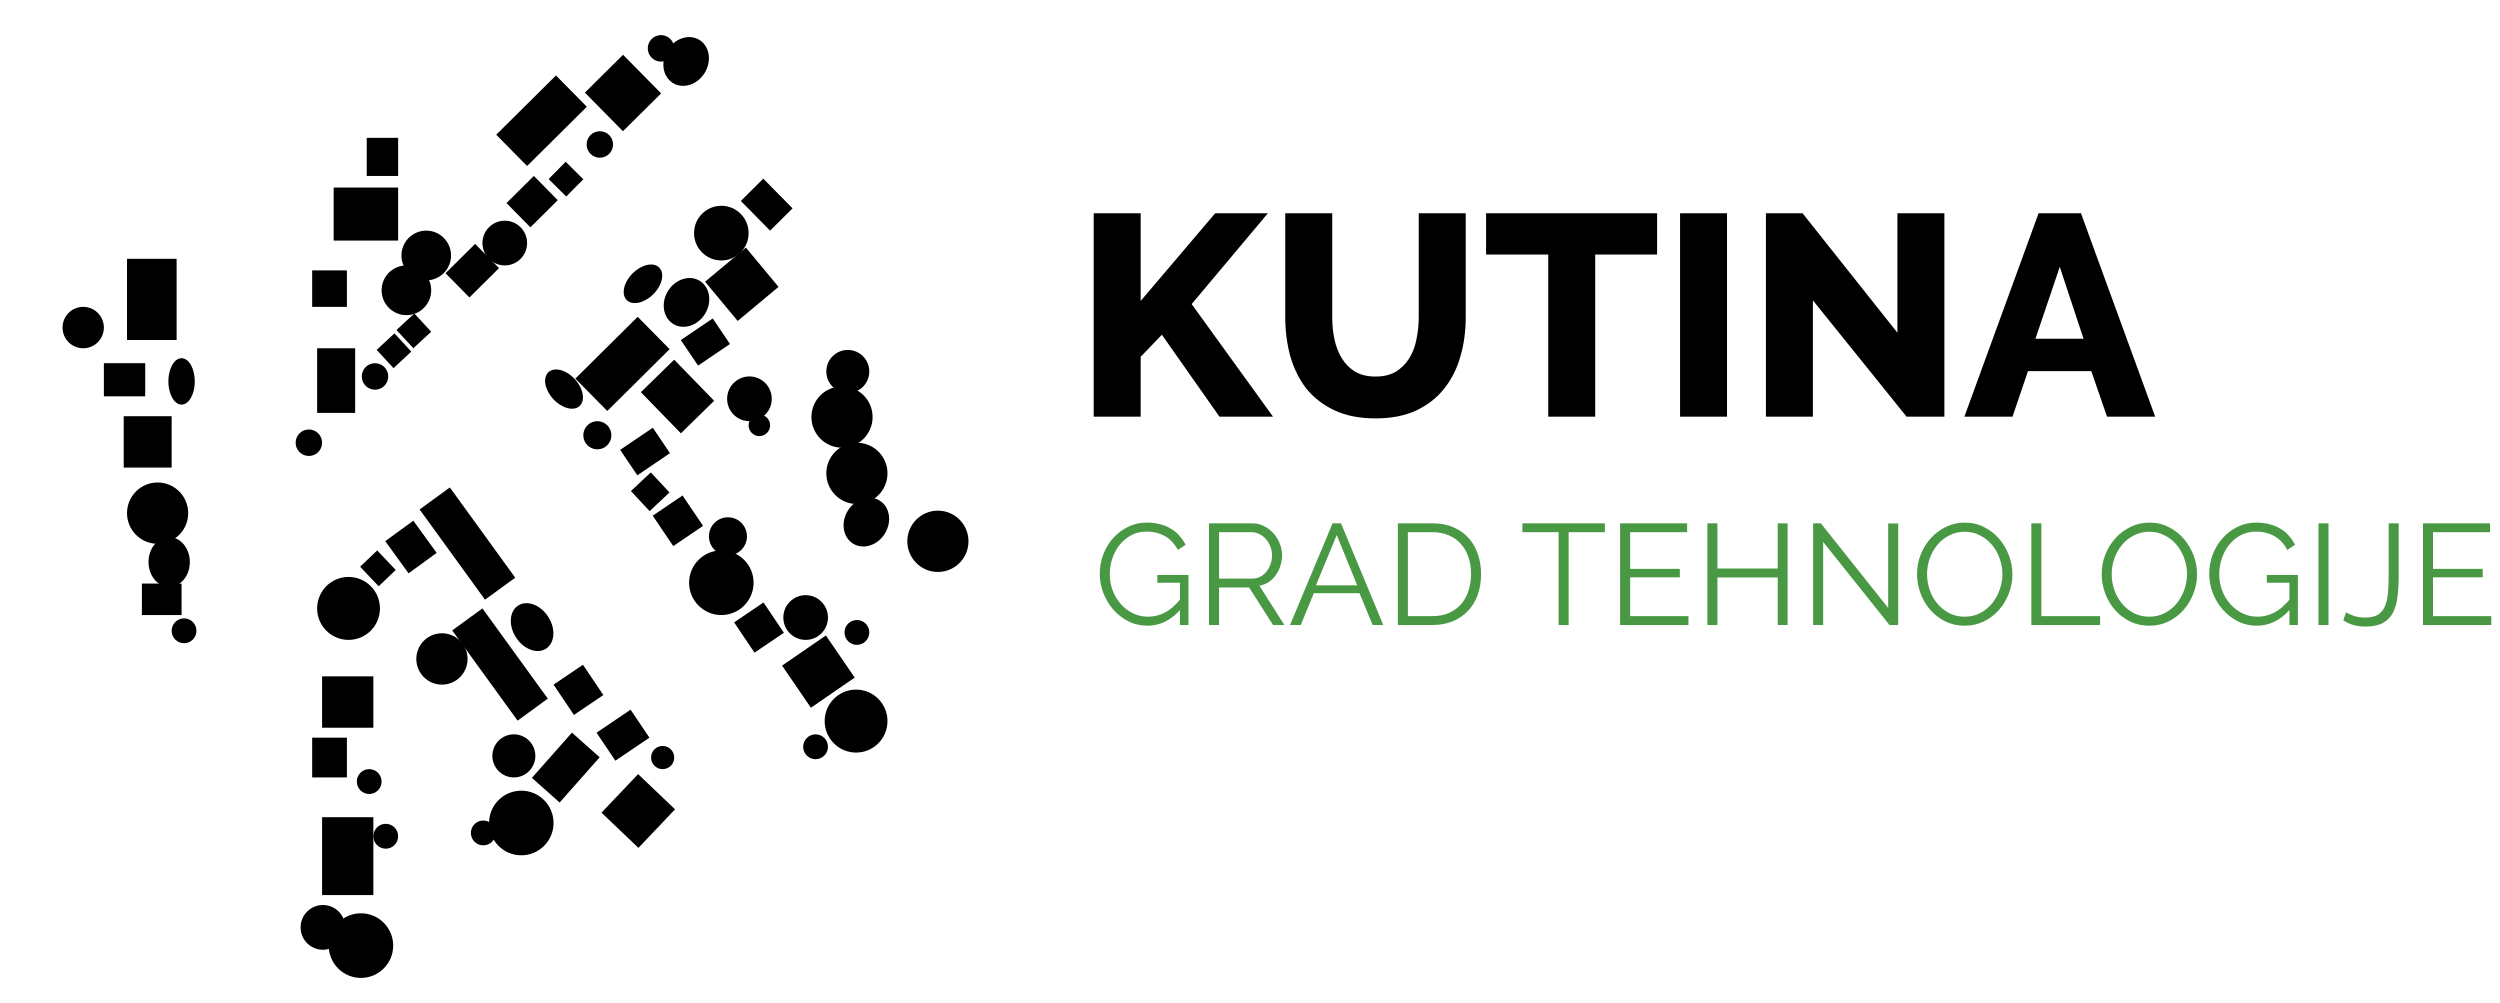 <svg width="384" height="154" viewBox="0 0 384 154" fill="none" xmlns="http://www.w3.org/2000/svg">
<path d="M167.992 64V32.76H175.208V46.224L186.648 32.76H194.744L183.04 46.708L195.536 64H187.308L178.464 51.416L175.208 54.804V64H167.992ZM211.275 57.84C212.507 57.84 213.549 57.591 214.399 57.092C215.25 56.564 215.939 55.875 216.467 55.024C216.995 54.173 217.362 53.205 217.567 52.12C217.802 51.005 217.919 49.876 217.919 48.732V32.76H225.135V48.732C225.135 50.903 224.857 52.927 224.299 54.804C223.771 56.681 222.935 58.324 221.791 59.732C220.677 61.14 219.239 62.255 217.479 63.076C215.749 63.868 213.681 64.264 211.275 64.264C208.782 64.264 206.655 63.839 204.895 62.988C203.135 62.137 201.698 61.008 200.583 59.6C199.498 58.163 198.691 56.505 198.163 54.628C197.665 52.751 197.415 50.785 197.415 48.732V32.76H204.631V48.732C204.631 49.935 204.749 51.079 204.983 52.164C205.218 53.249 205.599 54.217 206.127 55.068C206.655 55.919 207.33 56.593 208.151 57.092C209.002 57.591 210.043 57.84 211.275 57.84ZM254.53 39.096H245.026V64H237.81V39.096H228.262V32.76H254.53V39.096ZM258.055 64V32.76H265.271V64H258.055ZM278.462 46.136V64H271.246V32.76H276.878L291.442 51.108V32.76H298.658V64H292.85L278.462 46.136ZM313.125 32.76H319.637L331.033 64H323.641L321.221 57.004H311.497L309.121 64H301.729L313.125 32.76ZM320.033 52.032L316.381 40.988L312.641 52.032H320.033Z" fill="black"/>
<path d="M181.244 93.712C179.792 95.311 178.12 96.11 176.228 96.11C175.172 96.11 174.197 95.883 173.302 95.428C172.422 94.973 171.652 94.372 170.992 93.624C170.347 92.876 169.841 92.033 169.474 91.094C169.107 90.141 168.924 89.165 168.924 88.168C168.924 87.127 169.1 86.129 169.452 85.176C169.819 84.223 170.325 83.387 170.97 82.668C171.615 81.935 172.378 81.355 173.258 80.93C174.138 80.49 175.099 80.27 176.14 80.27C176.903 80.27 177.599 80.358 178.23 80.534C178.861 80.695 179.418 80.93 179.902 81.238C180.401 81.531 180.826 81.891 181.178 82.316C181.545 82.727 181.853 83.181 182.102 83.68L180.914 84.472C180.401 83.504 179.733 82.793 178.912 82.338C178.091 81.883 177.159 81.656 176.118 81.656C175.253 81.656 174.468 81.839 173.764 82.206C173.075 82.573 172.481 83.064 171.982 83.68C171.498 84.281 171.124 84.978 170.86 85.77C170.596 86.547 170.464 87.354 170.464 88.19C170.464 89.07 170.611 89.906 170.904 90.698C171.212 91.49 171.63 92.187 172.158 92.788C172.686 93.375 173.302 93.844 174.006 94.196C174.725 94.548 175.502 94.724 176.338 94.724C177.233 94.724 178.083 94.519 178.89 94.108C179.711 93.683 180.496 93.015 181.244 92.106V89.51H177.768V88.322H182.542V96H181.244V93.712ZM185.706 96V80.38H192.306C192.981 80.38 193.597 80.527 194.154 80.82C194.726 81.099 195.217 81.473 195.628 81.942C196.039 82.397 196.354 82.917 196.574 83.504C196.809 84.091 196.926 84.685 196.926 85.286C196.926 85.858 196.838 86.408 196.662 86.936C196.501 87.449 196.266 87.919 195.958 88.344C195.665 88.755 195.305 89.107 194.88 89.4C194.455 89.679 193.978 89.869 193.45 89.972L197.278 96H195.54L191.866 90.236H187.246V96H185.706ZM187.246 88.872H192.35C192.805 88.872 193.215 88.777 193.582 88.586C193.963 88.381 194.286 88.109 194.55 87.772C194.814 87.435 195.019 87.053 195.166 86.628C195.313 86.203 195.386 85.755 195.386 85.286C195.386 84.817 195.298 84.369 195.122 83.944C194.961 83.504 194.733 83.123 194.44 82.8C194.161 82.477 193.824 82.221 193.428 82.03C193.047 81.839 192.643 81.744 192.218 81.744H187.246V88.872ZM204.683 80.38H205.981L212.471 96H210.843L208.819 91.116H201.801L199.799 96H198.149L204.683 80.38ZM208.467 89.906L205.321 82.184L202.131 89.906H208.467ZM214.71 96V80.38H220.012C221.259 80.38 222.344 80.585 223.268 80.996C224.207 81.407 224.984 81.964 225.6 82.668C226.231 83.372 226.7 84.201 227.008 85.154C227.331 86.093 227.492 87.097 227.492 88.168C227.492 89.356 227.316 90.434 226.964 91.402C226.612 92.355 226.106 93.177 225.446 93.866C224.801 94.541 224.016 95.069 223.092 95.45C222.183 95.817 221.156 96 220.012 96H214.71ZM225.952 88.168C225.952 87.229 225.82 86.371 225.556 85.594C225.292 84.802 224.903 84.12 224.39 83.548C223.891 82.976 223.275 82.536 222.542 82.228C221.809 81.905 220.965 81.744 220.012 81.744H216.25V94.636H220.012C220.98 94.636 221.831 94.475 222.564 94.152C223.312 93.815 223.935 93.36 224.434 92.788C224.933 92.201 225.307 91.519 225.556 90.742C225.82 89.95 225.952 89.092 225.952 88.168ZM246.509 81.744H240.943V96H239.403V81.744H233.837V80.38H246.509V81.744ZM259.343 94.636V96H248.849V80.38H259.145V81.744H250.389V87.376H258.023V88.674H250.389V94.636H259.343ZM274.575 80.38V96H273.057V88.696H263.795V96H262.255V80.38H263.795V87.332H273.057V80.38H274.575ZM280.037 83.24V96H278.497V80.38H279.685L290.025 93.382V80.402H291.565V96H290.223L280.037 83.24ZM301.783 96.11C300.698 96.11 299.701 95.89 298.791 95.45C297.897 94.995 297.127 94.401 296.481 93.668C295.836 92.92 295.337 92.069 294.985 91.116C294.633 90.163 294.457 89.187 294.457 88.19C294.457 87.149 294.641 86.151 295.007 85.198C295.389 84.245 295.909 83.401 296.569 82.668C297.229 81.935 298.007 81.355 298.901 80.93C299.796 80.49 300.764 80.27 301.805 80.27C302.891 80.27 303.881 80.505 304.775 80.974C305.685 81.429 306.455 82.03 307.085 82.778C307.731 83.526 308.229 84.377 308.581 85.33C308.933 86.269 309.109 87.229 309.109 88.212C309.109 89.253 308.919 90.251 308.537 91.204C308.171 92.157 307.657 93.001 306.997 93.734C306.352 94.453 305.582 95.032 304.687 95.472C303.793 95.897 302.825 96.11 301.783 96.11ZM295.997 88.19C295.997 89.041 296.137 89.862 296.415 90.654C296.694 91.431 297.09 92.128 297.603 92.744C298.117 93.345 298.725 93.829 299.429 94.196C300.133 94.548 300.918 94.724 301.783 94.724C302.663 94.724 303.463 94.533 304.181 94.152C304.9 93.771 305.509 93.272 306.007 92.656C306.506 92.04 306.887 91.343 307.151 90.566C307.43 89.789 307.569 88.997 307.569 88.19C307.569 87.339 307.423 86.525 307.129 85.748C306.851 84.956 306.455 84.259 305.941 83.658C305.428 83.057 304.819 82.58 304.115 82.228C303.411 81.861 302.634 81.678 301.783 81.678C300.903 81.678 300.104 81.869 299.385 82.25C298.667 82.617 298.058 83.108 297.559 83.724C297.061 84.34 296.672 85.037 296.393 85.814C296.129 86.591 295.997 87.383 295.997 88.19ZM312.013 96V80.38H313.553V94.636H322.573V96H312.013ZM330.143 96.11C329.057 96.11 328.06 95.89 327.151 95.45C326.256 94.995 325.486 94.401 324.841 93.668C324.195 92.92 323.697 92.069 323.345 91.116C322.993 90.163 322.817 89.187 322.817 88.19C322.817 87.149 323 86.151 323.367 85.198C323.748 84.245 324.269 83.401 324.929 82.668C325.589 81.935 326.366 81.355 327.261 80.93C328.155 80.49 329.123 80.27 330.165 80.27C331.25 80.27 332.24 80.505 333.135 80.974C334.044 81.429 334.814 82.03 335.445 82.778C336.09 83.526 336.589 84.377 336.941 85.33C337.293 86.269 337.469 87.229 337.469 88.212C337.469 89.253 337.278 90.251 336.897 91.204C336.53 92.157 336.017 93.001 335.357 93.734C334.711 94.453 333.941 95.032 333.047 95.472C332.152 95.897 331.184 96.11 330.143 96.11ZM324.357 88.19C324.357 89.041 324.496 89.862 324.775 90.654C325.053 91.431 325.449 92.128 325.963 92.744C326.476 93.345 327.085 93.829 327.789 94.196C328.493 94.548 329.277 94.724 330.143 94.724C331.023 94.724 331.822 94.533 332.541 94.152C333.259 93.771 333.868 93.272 334.367 92.656C334.865 92.04 335.247 91.343 335.511 90.566C335.789 89.789 335.929 88.997 335.929 88.19C335.929 87.339 335.782 86.525 335.489 85.748C335.21 84.956 334.814 84.259 334.301 83.658C333.787 83.057 333.179 82.58 332.475 82.228C331.771 81.861 330.993 81.678 330.143 81.678C329.263 81.678 328.463 81.869 327.745 82.25C327.026 82.617 326.417 83.108 325.919 83.724C325.42 84.34 325.031 85.037 324.753 85.814C324.489 86.591 324.357 87.383 324.357 88.19ZM351.658 93.712C350.206 95.311 348.534 96.11 346.642 96.11C345.586 96.11 344.611 95.883 343.716 95.428C342.836 94.973 342.066 94.372 341.406 93.624C340.761 92.876 340.255 92.033 339.888 91.094C339.521 90.141 339.338 89.165 339.338 88.168C339.338 87.127 339.514 86.129 339.866 85.176C340.233 84.223 340.739 83.387 341.384 82.668C342.029 81.935 342.792 81.355 343.672 80.93C344.552 80.49 345.513 80.27 346.554 80.27C347.317 80.27 348.013 80.358 348.644 80.534C349.275 80.695 349.832 80.93 350.316 81.238C350.815 81.531 351.24 81.891 351.592 82.316C351.959 82.727 352.267 83.181 352.516 83.68L351.328 84.472C350.815 83.504 350.147 82.793 349.326 82.338C348.505 81.883 347.573 81.656 346.532 81.656C345.667 81.656 344.882 81.839 344.178 82.206C343.489 82.573 342.895 83.064 342.396 83.68C341.912 84.281 341.538 84.978 341.274 85.77C341.01 86.547 340.878 87.354 340.878 88.19C340.878 89.07 341.025 89.906 341.318 90.698C341.626 91.49 342.044 92.187 342.572 92.788C343.1 93.375 343.716 93.844 344.42 94.196C345.139 94.548 345.916 94.724 346.752 94.724C347.647 94.724 348.497 94.519 349.304 94.108C350.125 93.683 350.91 93.015 351.658 92.106V89.51H348.182V88.322H352.956V96H351.658V93.712ZM356.12 96V80.38H357.66V96H356.12ZM360.367 94.042C360.69 94.262 361.1 94.453 361.599 94.614C362.112 94.775 362.684 94.856 363.315 94.856C364.107 94.856 364.738 94.717 365.207 94.438C365.691 94.145 366.058 93.719 366.307 93.162C366.556 92.605 366.718 91.923 366.791 91.116C366.864 90.295 366.901 89.363 366.901 88.322V80.38H368.441V88.322C368.441 89.51 368.382 90.595 368.265 91.578C368.162 92.546 367.935 93.375 367.583 94.064C367.231 94.753 366.718 95.289 366.043 95.67C365.368 96.051 364.459 96.242 363.315 96.242C361.995 96.242 360.866 95.919 359.927 95.274L360.367 94.042ZM382.663 94.636V96H372.169V80.38H382.465V81.744H373.709V87.376H381.343V88.674H373.709V94.636H382.663Z" fill="#499944"/>
<g style="mix-blend-mode:multiply">
<rect x="19.51" y="39.752" width="7.618" height="12.471" fill="black"/>
<ellipse cx="12.781" cy="50.314" rx="3.174" ry="3.181" fill="black"/>
<rect x="15.955" y="55.786" width="6.348" height="5.09" fill="black"/>
<ellipse cx="27.89" cy="58.585" rx="2.031" ry="3.563" fill="black"/>
<rect x="19.002" y="63.93" width="7.364" height="7.89" fill="black"/>
<ellipse cx="24.208" cy="78.819" rx="4.698" ry="4.708" fill="black"/>
<ellipse cx="25.985" cy="86.327" rx="3.174" ry="3.818" fill="black"/>
<rect x="21.795" y="89.635" width="6.094" height="4.836" fill="black"/>
<ellipse cx="28.27" cy="96.889" rx="1.904" ry="1.909" fill="black"/>
<rect x="56.33" y="21.173" width="4.825" height="5.854" fill="black"/>
<rect x="51.251" y="28.808" width="9.903" height="8.144" fill="black"/>
<rect x="47.95" y="41.533" width="5.333" height="5.599" fill="black"/>
<rect x="48.712" y="53.495" width="5.84" height="9.926" fill="black"/>
<rect x="49.474" y="125.521" width="7.872" height="11.962" fill="black"/>
<rect x="47.95" y="113.305" width="5.333" height="6.108" fill="black"/>
<rect width="5.337" height="6.103" transform="matrix(0.808 -0.589 0.587 0.81 59.175 83.121)" fill="black"/>
<rect width="5.742" height="17.109" transform="matrix(0.808 -0.589 0.587 0.81 69.46 96.833)" fill="black"/>
<rect width="5.742" height="17.109" transform="matrix(0.808 -0.589 0.587 0.81 64.455 78.253)" fill="black"/>
<rect width="6.754" height="12.928" transform="matrix(0.702 0.712 -0.71 0.704 85.397 11.59)" fill="black"/>
<rect width="8.33" height="8.256" transform="matrix(0.702 0.712 -0.71 0.704 95.7 8.413)" fill="black"/>
<rect width="7.84" height="8.167" transform="matrix(0.639 0.769 -0.768 0.641 114.572 38.035)" fill="black"/>
<rect width="7.841" height="8.166" transform="matrix(0.565 0.825 -0.824 0.567 126.854 97.608)" fill="black"/>
<rect width="7.837" height="8.169" transform="matrix(0.724 0.69 -0.688 0.725 98.011 118.904)" fill="black"/>
<rect width="8.813" height="7.147" transform="matrix(0.697 0.717 -0.715 0.699 103.551 55.245)" fill="black"/>
<rect width="5.23" height="5.919" transform="matrix(0.702 0.712 -0.71 0.704 81.999 27.026)" fill="black"/>
<rect width="4.732" height="5.917" transform="matrix(0.56 0.829 -0.828 0.561 109.473 48.914)" fill="black"/>
<rect width="5.629" height="5.534" transform="matrix(0.56 0.829 -0.828 0.561 104.84 76.107)" fill="black"/>
<rect width="4.712" height="6.057" transform="matrix(0.56 0.829 -0.828 0.561 100.271 65.702)" fill="black"/>
<rect width="4.214" height="4.189" transform="matrix(0.682 0.731 -0.729 0.684 99.961 72.564)" fill="black"/>
<rect width="5.608" height="5.455" transform="matrix(0.558 0.83 -0.828 0.56 117.276 92.54)" fill="black"/>
<rect width="5.608" height="5.455" transform="matrix(0.558 0.83 -0.828 0.56 89.543 102.106)" fill="black"/>
<rect width="5.182" height="6.316" transform="matrix(0.558 0.83 -0.828 0.56 96.858 109.005)" fill="black"/>
<rect width="5.698" height="9.274" transform="matrix(0.747 0.665 -0.663 0.749 87.85 112.532)" fill="black"/>
<rect width="6.405" height="4.86" transform="matrix(0.702 0.712 -0.71 0.704 117.24 27.444)" fill="black"/>
<rect width="5.23" height="6.4" transform="matrix(0.702 0.712 -0.71 0.704 72.976 37.461)" fill="black"/>
<rect width="3.813" height="3.731" transform="matrix(0.71 0.705 -0.703 0.711 86.889 24.848)" fill="black"/>
<rect width="3.813" height="3.73" transform="matrix(0.679 0.735 -0.733 0.68 63.638 48.151)" fill="black"/>
<rect width="3.813" height="3.73" transform="matrix(0.679 0.735 -0.733 0.68 60.588 51.205)" fill="black"/>
<rect width="6.987" height="13.487" transform="matrix(0.702 0.712 -0.71 0.704 97.948 48.66)" fill="black"/>
<rect width="3.623" height="4.141" transform="matrix(0.724 -0.69 0.688 0.725 55.314 87.046)" fill="black"/>
<rect x="49.474" y="103.888" width="7.872" height="7.89" fill="black"/>
<ellipse cx="53.536" cy="93.453" rx="4.825" ry="4.836" fill="black"/>
<ellipse cx="67.883" cy="101.215" rx="3.936" ry="3.945" fill="black"/>
<ellipse rx="2.941" ry="3.942" transform="matrix(0.835 -0.55 0.548 0.837 81.729 96.322)" fill="black"/>
<ellipse rx="2.255" ry="3.53" transform="matrix(0.735 -0.678 0.677 0.736 86.635 59.765)" fill="black"/>
<ellipse rx="2.255" ry="3.529" transform="matrix(0.705 0.709 -0.707 0.707 98.759 43.591)" fill="black"/>
<ellipse rx="3.342" ry="3.884" transform="matrix(0.85 0.527 -0.526 0.851 105.448 46.453)" fill="black"/>
<ellipse rx="3.342" ry="3.884" transform="matrix(0.85 0.527 -0.526 0.851 105.394 9.441)" fill="black"/>
<ellipse rx="3.342" ry="3.884" transform="matrix(0.85 0.527 -0.526 0.851 133.073 80.195)" fill="black"/>
<ellipse cx="56.711" cy="120.049" rx="1.904" ry="1.909" fill="black"/>
<ellipse cx="59.25" cy="128.448" rx="1.904" ry="1.909" fill="black"/>
<ellipse cx="74.232" cy="127.939" rx="1.904" ry="1.909" fill="black"/>
<ellipse cx="78.929" cy="116.104" rx="3.301" ry="3.309" fill="black"/>
<ellipse cx="101.783" cy="116.359" rx="1.778" ry="1.782" fill="black"/>
<ellipse cx="131.493" cy="110.76" rx="4.825" ry="4.836" fill="black"/>
<ellipse cx="125.271" cy="114.704" rx="1.904" ry="1.909" fill="black"/>
<ellipse cx="131.62" cy="97.143" rx="1.904" ry="1.909" fill="black"/>
<ellipse cx="123.748" cy="94.853" rx="3.428" ry="3.436" fill="black"/>
<ellipse cx="110.797" cy="89.508" rx="4.952" ry="4.963" fill="black"/>
<ellipse cx="111.813" cy="82.382" rx="2.92" ry="2.927" fill="black"/>
<ellipse cx="91.753" cy="66.857" rx="2.158" ry="2.163" fill="black"/>
<ellipse cx="116.638" cy="65.33" rx="1.651" ry="1.654" fill="black"/>
<ellipse cx="115.114" cy="61.258" rx="3.428" ry="3.436" fill="black"/>
<ellipse cx="129.334" cy="64.057" rx="4.698" ry="4.708" fill="black"/>
<ellipse cx="130.223" cy="57.058" rx="3.301" ry="3.309" fill="black"/>
<ellipse cx="110.797" cy="35.807" rx="4.19" ry="4.199" fill="black"/>
<ellipse cx="92.134" cy="22.191" rx="2.031" ry="2.036" fill="black"/>
<ellipse cx="101.529" cy="7.429" rx="2.031" ry="2.036" fill="black"/>
<ellipse cx="77.533" cy="37.334" rx="3.428" ry="3.436" fill="black"/>
<ellipse cx="65.471" cy="39.243" rx="3.809" ry="3.818" fill="black"/>
<ellipse cx="62.424" cy="44.587" rx="3.809" ry="3.818" fill="black"/>
<ellipse cx="57.599" cy="57.822" rx="2.031" ry="2.036" fill="black"/>
<ellipse cx="47.442" cy="68.002" rx="2.031" ry="2.036" fill="black"/>
<ellipse cx="131.62" cy="72.71" rx="4.698" ry="4.708" fill="black"/>
<ellipse cx="144.062" cy="83.145" rx="4.698" ry="4.708" fill="black"/>
<ellipse cx="49.6" cy="142.446" rx="3.428" ry="3.436" fill="black"/>
<ellipse cx="55.441" cy="145.245" rx="4.952" ry="4.963" fill="black"/>
<ellipse cx="80.072" cy="126.412" rx="4.952" ry="4.963" fill="black"/>
</g>
</svg>
